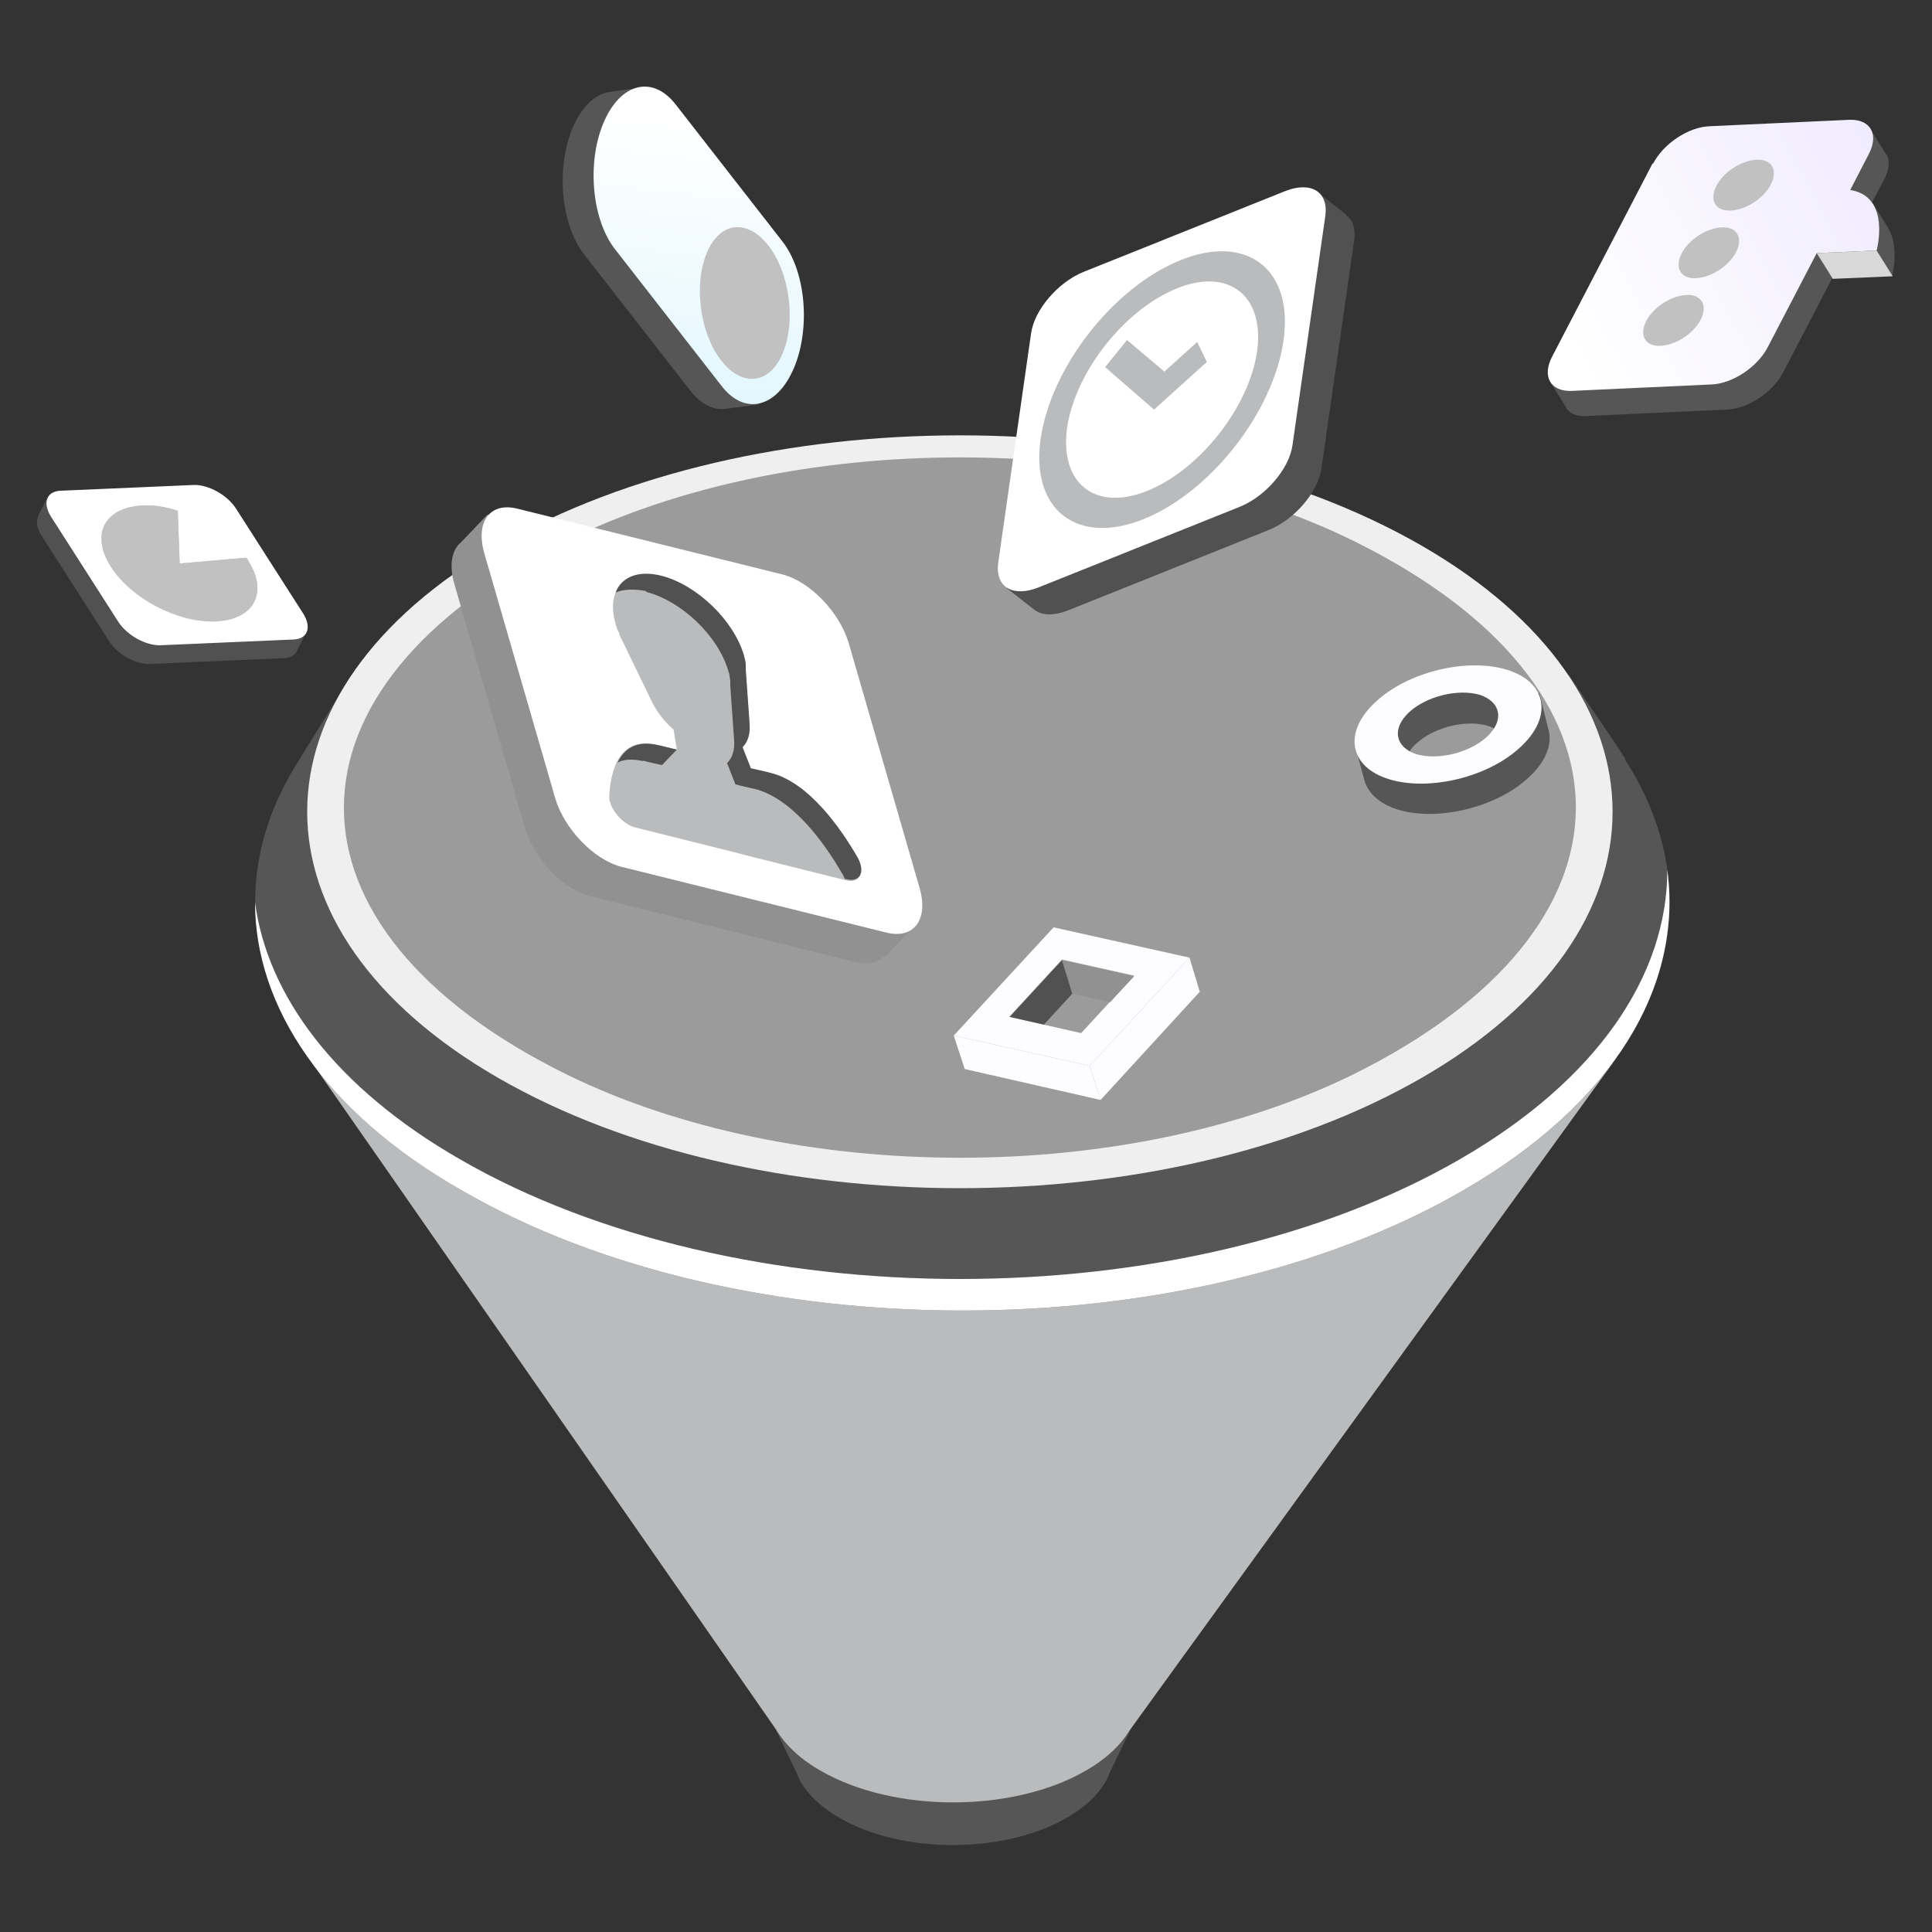<?xml version="1.0" encoding="UTF-8"?>
<svg id="Layer_1" data-name="Layer 1" xmlns="http://www.w3.org/2000/svg" xmlns:xlink="http://www.w3.org/1999/xlink" xmlns:i="http://ns.adobe.com/AdobeIllustrator/10.0/" version="1.1" viewBox="0 0 300 300">
  <rect x="0" y="0" width="300" height="300" fill="#333333" stroke="none"/>
  <defs>
    <style>
      .cls-1 {
        fill: #515151;
      }

      .cls-1, .cls-2, .cls-3, .cls-4, .cls-5, .cls-6, .cls-7, .cls-8, .cls-9, .cls-10, .cls-11, .cls-12 {
        stroke-width: 0px;
      }

      .cls-2 {
        fill: #c1c1c1;
      }

      .cls-3 {
        fill: #565656;
      }

      .cls-4 {
        fill: url(#linear-gradient);
      }

      .cls-5 {
        fill: #d8d8d8;
      }

      .cls-6 {
        fill: #b9bbbc;
      }

      .cls-7 {
        fill: #fdfcff;
      }

      .cls-8 {
        fill: #9b9b9b;
      }

      .cls-9 {
        fill: url(#linear-gradient-2);
      }

      .cls-10 {
        fill: #919191;
      }

      .cls-11 {
        fill: #fff;
      }

      .cls-12 {
        fill: #efefef;
      }
    </style>
    <linearGradient id="linear-gradient" x1="-66.1" y1="-419.4" x2="-197.2" y2="-451.7" gradientTransform="translate(-310.5 275.3) rotate(82.3)" gradientUnits="userSpaceOnUse">
      <stop offset="0" stop-color="#a7e5ff"/>
      <stop offset="1" stop-color="#fff"/>
    </linearGradient>
    <linearGradient id="linear-gradient-2" x1="358.1" y1="440.2" x2="157.5" y2="424.3" gradientTransform="translate(-117.2 -222.8) rotate(-32.3)" gradientUnits="userSpaceOnUse">
      <stop offset="0" stop-color="#cab9ff"/>
      <stop offset="1" stop-color="#fff"/>
    </linearGradient>
  </defs>
  <g id="_11" data-name="11">
    <path class="cls-3" d="M171.6,276.8c.3-.5.5-1,.7-1.5l4-8.3h-5.1c-1.2-1.8-3.1-3.5-5.6-4.9-9.7-5.6-25.4-5.6-35.2,0-2.5,1.4-4.4,3.1-5.6,4.9h-5.1l4,8.3c.2.5.4,1,.7,1.5h0s0,0,0,0c1.2,2,3.2,3.9,6,5.5,9.7,5.6,25.4,5.6,35.2,0,2.8-1.6,4.8-3.5,6-5.5h0Z"/>
    <path class="cls-6" d="M250.4,165.1H48.5c0-.1,72.1,103.6,72.1,103.6,1.4,2.3,3.7,4.5,6.9,6.3,11.3,6.5,29.7,6.5,41,0,3.2-1.8,5.5-4,6.9-6.3l75-103.6Z"/>
    <path class="cls-3" d="M252.4,117.9h0,0c-.4-.6-.8-1.3-1.2-1.9l-7.6-11.2h-2.7c-3.9-3.4-8.5-6.6-13.7-9.6-42.9-24.8-112.4-24.8-155.3,0-5.2,3-9.7,6.2-13.7,9.6h-3.6l-8.4,13.6h0c-14.1,22.4-5.5,48.5,25.6,66.5,42.9,24.8,112.4,24.8,155.3,0,31.4-18.1,39.8-44.5,25.2-67Z"/>
    <path class="cls-12" d="M220.7,84.7c39.6,22.8,39.6,59.9,0,82.7-39.6,22.8-103.7,22.8-143.3,0-39.6-22.8-39.6-59.9,0-82.7,39.6-22.8,103.7-22.8,143.3,0Z"/>
    <path class="cls-8" d="M210.2,84c46,22.7,46,60,0,82.8-35.1,17.3-87.1,17.3-122.3,0-46-22.7-46-60,0-82.8,35.1-17.3,87.1-17.3,122.3,0Z"/>
    <path class="cls-11" d="M258.9,135.1c0,16.2-10.7,32.5-32.2,44.9-42.9,24.8-112.4,24.8-155.3,0-19.3-11.1-29.9-25.4-31.8-39.9,0,16.2,10.7,32.5,32.2,44.8,42.9,24.8,112.4,24.8,155.3,0,23.6-13.6,34.2-31.9,31.8-49.8Z"/>
  </g>
  <g id="_7" data-name="7">
    <path class="cls-10" d="M137.5,148.5h0s4.4-4.6,4.4-4.6l-6.4-10.4-8.4-29c-1.4-4.9-6-9.7-10.3-10.7l-30-7.4-11.1-6.5-4.3,4.5c-.1,0-.2.2-.3.3h0c0,0,0,0,0,0-1,1.2-1.3,3.3-.6,5.8l11,38c1.4,4.9,6,9.7,10.3,10.7l41.1,10.2c2,.5,3.6,0,4.5-1Z"/>
    <path class="cls-11" d="M137.6,144.8l-41.1-10.2c-4.3-1.1-8.9-5.9-10.3-10.7l-11-38c-1.4-4.9.9-8,5.2-6.9l41.1,10.2c4.3,1.1,8.9,5.9,10.3,10.7l11,38c1.4,4.9-.9,8-5.2,6.9Z"/>
    <path class="cls-6" d="M133.2,133.3c-2.7-4.7-7.7-11.8-13.6-13.2-1.1-.3-2.1-.5-3-.7l-1.3-3.3c.8-.8,1.2-2,1.1-3.5h0s-.6-8.5-.6-8.5c0-.2,0-.4,0-.6v-.2s0,0,0,0c0-.5-.2-1-.3-1.5-1.6-5.4-7.3-10.9-12.8-12.3-5.5-1.4-8.7,1.9-7.1,7.4.1.5.3,1,.6,1.5h0s0,.2,0,.2c.1.3.3.6.4.8l4.5,9.3h0c.8,1.7,2,3.3,3.5,4.6l.5,3.1c-.9-.2-1.8-.5-3-.7-6-1.5-7.3,4-7.5,8,0,1.8,2,4.3,4.1,4.8l16,4,.7.2,16,4c2.1.5,3-1.2,1.8-3.3Z"/>
    <g>
      <path class="cls-1" d="M100.3,91.9c5.5,1.4,11.2,6.8,12.8,12.3.2.5.2,1,.3,1.5h0s0,.2,0,.2c0,.2,0,.4,0,.6l.6,8.5h0c.1,1.5-.3,2.7-1.1,3.5l1.3,3.3c.9.2,1.9.5,3,.7,5.9,1.5,10.9,8.5,13.6,13.2.2.3.3.6.4.8h.2c2.1.6,3-1.1,1.8-3.3-2.7-4.7-7.7-11.8-13.6-13.2-1.1-.3-2.1-.5-3-.7l-1.3-3.3c.8-.8,1.2-2,1.1-3.5h0s-.6-8.5-.6-8.5c0-.2,0-.4,0-.6v-.2s0,0,0,0c0-.5-.2-1-.3-1.5-1.6-5.4-7.3-10.9-12.8-12.3-3.6-.9-6.2.2-7.1,2.6,1.2-.5,2.9-.6,4.8-.2Z"/>
      <path class="cls-1" d="M99.8,118.1c1.1.3,2.1.5,3,.7l2.3-2.4s-2.9-.7-2.9-.7c0,0,0,0,0,0-3.4-.8-5.3.6-6.3,2.7,1-.5,2.3-.6,4-.2Z"/>
    </g>
  </g>
  <g id="_6" data-name="6">
    <g>
      <path class="cls-3" d="M117.7,62.7l-.9-2c.6-.8,1.2-1.8,1.7-2.9h0c2.6-6.2,1.8-15-1.8-19.6l-14.6-18.7-2.7-5.9-4.9.7h0c-2.2.4-4.2,2.3-5.6,5.6-2.6,6.2-1.8,15,1.8,19.6l16.6,21.3c1.6,2,3.5,2.9,5.3,2.7h0s5.2-.7,5.2-.7Z"/>
      <path class="cls-4" d="M112.1,60l-16.6-21.3c-3.6-4.6-4.4-13.4-1.8-19.6h0c2.6-6.2,7.6-7.5,11.2-2.9l16.6,21.3c3.6,4.6,4.4,13.4,1.8,19.6h0c-2.6,6.2-7.6,7.5-11.2,2.9Z"/>
    </g>
    <path class="cls-2" d="M121.6,54.7c-2,5-6.3,5.5-9.6,1.3-3.3-4.2-4.3-11.7-2.3-16.6,2-5,6.3-5.5,9.6-1.3,3.3,4.2,4.3,11.7,2.3,16.6Z"/>
  </g>
  <g id="_5" data-name="5">
    <path class="cls-3" d="M292.9,24h0l-2.5-4-9.1,7.2-10.8.5c-3.3.1-7.2,2.7-8.8,5.8l-8.2,15.7-12.8,10.1,2.4,3.8c0,.1.1.3.2.4h0s0,0,0,0c.6.8,1.7,1.2,3.1,1.1l21.7-1c3.3-.1,7.2-2.7,8.8-5.8l7.6-14.6,9.3-.4s1.2-4.4-.6-7.3l.8,1.2-3.3-5.3,1.9-3.6c.8-1.6.9-2.9.3-3.9Z"/>
    <path class="cls-9" d="M256.6,25.4l-15.6,30c-1.6,3.1-.2,5.4,3,5.3l21.7-1c3.3-.1,7.2-2.7,8.8-5.8l7.6-14.6,9.3-.4s2.3-8.4-4.1-9.4l2.9-5.6c1.6-3.1.2-5.4-3-5.3l-21.7,1c-3.3.1-7.2,2.7-8.8,5.8Z"/>
    <g>
      <path class="cls-2" d="M261.9,45.8c2.3-.1,3.3,1.6,2.2,3.8-1.1,2.2-3.9,4-6.3,4.1-2.3.1-3.3-1.6-2.2-3.8,1.1-2.2,3.9-4,6.3-4.1Z"/>
      <path class="cls-2" d="M267.4,35.3c2.3-.1,3.3,1.6,2.2,3.8-1.1,2.2-3.9,4-6.3,4.1-2.3.1-3.3-1.6-2.2-3.8,1.1-2.2,3.9-4,6.3-4.1Z"/>
      <path class="cls-2" d="M272.8,24.8c2.3-.1,3.3,1.6,2.2,3.8-1.1,2.2-3.9,4-6.3,4.1-2.3.1-3.3-1.6-2.2-3.8,1.1-2.2,3.9-4,6.3-4.1Z"/>
    </g>
    <polygon class="cls-5" points="282.1 39.3 284.6 43.3 293.9 42.9 291.4 38.9 282.1 39.3"/>
  </g>
  <g id="_4" data-name="4">
    <path class="cls-3" d="M239,107.6l-1.4,2.3c-.7-.4-1.4-.8-2.3-1-.2,0-.4-.1-.6-.2,0-.5,0-1-.1-1.2-.3-.6-5.1-2.2-6.6-2.5-1.5-.3-7.7,1-7.7,1l-5.6,6.7,1.2.3c-.3.3-.7.6-1,.8-.6.5-1.1,1.1-1.5,1.6l-3,.3,1.5,5.6s0,0,0,0c.6,1.9,2.3,3.5,5.1,4.4,6.2,1.9,15.4-.3,20.4-5,2.6-2.4,3.6-5,3.1-7.2h0s-1.5-6-1.5-6ZM223.5,119.6l-4.7-2.8c.3-.5.7-1,1.2-1.4,2.7-2.5,7.7-3.7,11-2.7,1,.3,1.8.8,2.3,1.4l-9.9,5.5Z"/>
    <path class="cls-7" d="M236.1,116c-5,4.7-14.2,6.9-20.4,5-6.2-1.9-7.2-7.3-2.1-12,5-4.7,14.2-6.9,20.4-5,6.2,1.9,7.2,7.3,2.1,12ZM218.8,110.6c-2.7,2.5-2.2,5.4,1.1,6.5,3.4,1,8.3-.2,11-2.7s2.2-5.4-1.1-6.5c-3.4-1-8.3.2-11,2.7Z"/>
  </g>
  <g id="_3" data-name="3">
    <path class="cls-1" d="M209,33.3h0s-4.2-3.3-4.2-3.3l-8.2,6.3-23.8,9.5c-4,1.6-7.7,5.9-8.2,9.6l-3.7,26-4.6,9.9,4.2,3.3c0,0,.2.2.3.2h0c0,0,0,0,0,0,1.1.8,2.9.8,5,0l31.2-12.5c4-1.6,7.7-5.9,8.2-9.6l5.1-35.6c.2-1.7-.3-3-1.3-3.7Z"/>
    <path class="cls-11" d="M205.8,33.5l-5.1,35.6c-.5,3.7-4.2,8-8.2,9.6l-31.2,12.5c-4,1.6-6.8,0-6.3-3.8l5.1-35.6c.5-3.7,4.2-8,8.2-9.6l31.2-12.5c4-1.6,6.8,0,6.3,3.8Z"/>
    <g>
      <path class="cls-6" d="M199.3,52.9c-1.6,11.1-11.3,23.5-21.7,27.7-10.4,4.2-17.6-1.5-16-12.5,1.6-11.1,11.3-23.5,21.7-27.7,10.4-4.2,17.6,1.5,16,12.5ZM165.7,66.4c-1.2,8.7,4.4,13.1,12.5,9.8,8.1-3.3,15.7-12.9,17-21.6,1.2-8.7-4.4-13.1-12.5-9.8-8.1,3.3-15.7,12.9-17,21.6Z"/>
      <polygon class="cls-6" points="187.4 56.2 179.2 63.6 171.6 57 175 52.8 180.8 57.7 185.9 53.1 187.4 56.2"/>
    </g>
  </g>
  <g id="_2" data-name="2">
    <path class="cls-7" d="M184.7,148.7l-15.5,16.8-21.1-4.7,15.5-16.8,21.1,4.7ZM167.9,160.4l8.2-8.9-11.2-2.5-8.2,8.9,11.1,2.5Z"/>
    <polygon class="cls-7" points="148.1 160.8 149.8 166 170.9 170.8 169.2 165.5 148.1 160.8"/>
    <polygon class="cls-7" points="184.7 148.7 186.3 154 170.9 170.8 169.2 165.5 184.7 148.7"/>
    <polygon class="cls-10" points="164.9 149.1 166.5 154.3 172.4 155.6 176.1 151.6 164.9 149.1"/>
    <polygon class="cls-1" points="156.8 157.9 164.9 149.1 166.5 154.3 162.1 159.1 156.8 157.9"/>
  </g>
  <g id="_1" data-name="1">
    <path class="cls-1" d="M46.1,101.1h0s1.4-2.8,1.4-2.8l-4.5-4-8-12.5c-1.3-2.1-4.2-3.7-6.4-3.6l-15.2.7-6.1-1.5-1.4,2.7c0,0,0,.1,0,.2h0s0,0,0,0c-.3.7-.2,1.7.5,2.8l10.5,16.4c1.3,2.1,4.2,3.7,6.4,3.6l20.8-.9c1,0,1.7-.5,2-1.1Z"/>
    <path class="cls-11" d="M45.6,99.3l-20.8.9c-2.2,0-5-1.5-6.4-3.6l-10.5-16.4c-1.3-2.1-.7-3.9,1.5-4l20.8-.9c2.2,0,5,1.5,6.4,3.6l10.5,16.4c1.3,2.1.7,3.9-1.5,4Z"/>
    <g>
      <path class="cls-2" d="M27.9,87.5l-.3-8.2c-1.9-.6-3.7-.9-5.5-.8-5.9.3-8.1,4.5-4.9,9.5,3.2,5,10.5,8.8,16.4,8.5,5.9-.3,8.1-4.5,4.9-9.5,0-.2-.2-.3-.3-.4l-10.3.9Z"/>
      <path class="cls-2" d="M21.1,80.5c1.7,0,3.6.2,5.5.8l.3,8.2,10.3-.9c.1.1.2.3.3.4,1.3,2,1.7,3.9,1.3,5.4,1.6-1.8,1.6-4.5-.3-7.4,0-.2-.2-.3-.3-.4l-10.3.9-.3-8.2c-1.9-.6-3.7-.9-5.5-.8-3.5.2-5.7,1.7-6.2,4.1,1.1-1.2,2.8-1.9,5.2-2Z"/>
    </g>
  </g>
</svg>